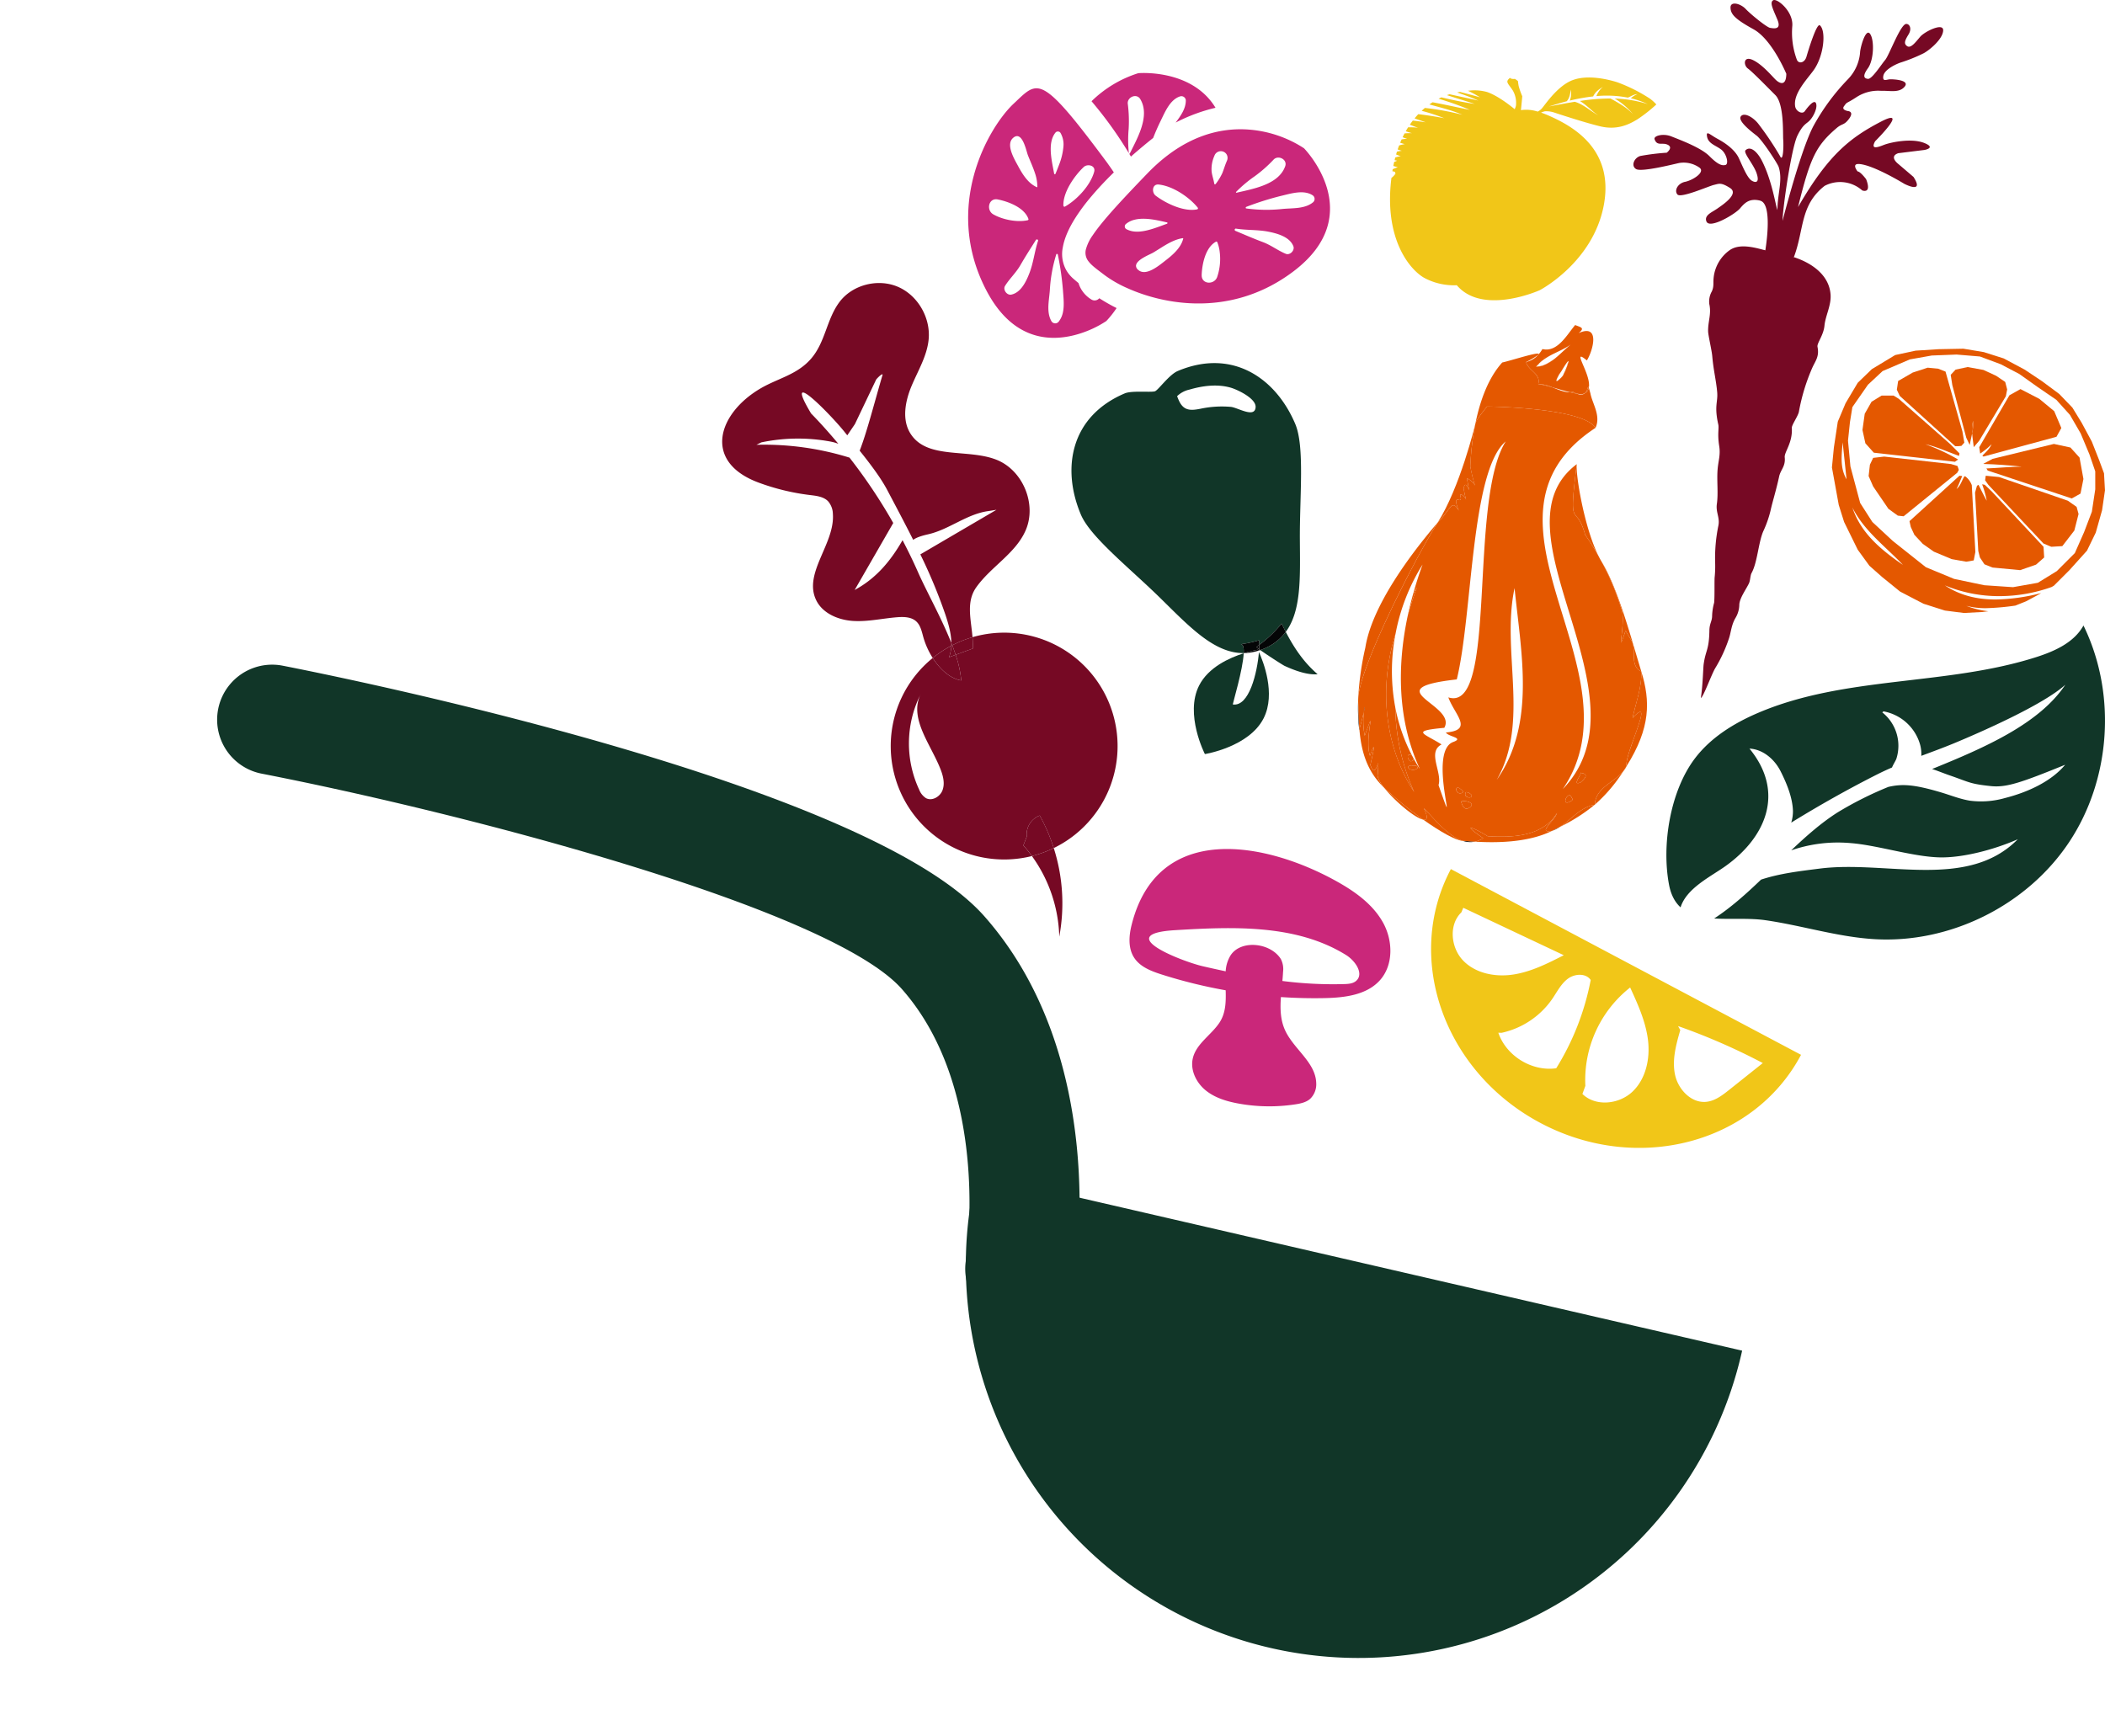 <svg data-name="Group 2801" xmlns="http://www.w3.org/2000/svg" width="928.962" height="766.324"><defs><clipPath id="a"><path data-name="Rectangle 127" fill="#760924" d="M0 0h928.962v766.324H0z"/></clipPath></defs><g data-name="Group 2839" clip-path="url(#a)"><path data-name="Path 7606" d="M489.372 310.079a50.056 50.056 0 0 0-60.2-28.85 37.987 37.987 0 0 1 .124 5.015l-7.558 2.762a48.463 48.463 0 0 1 2.472 11.323c-5.08-.906-9.471-5.051-12.586-9.923a50.057 50.057 0 0 0 43.764 87.422 60.653 60.653 0 0 0-3.769-4.7l1.507-3.886a8.881 8.881 0 0 1 5.723-9.288 78.371 78.371 0 0 1 6.179 14.353 50.05 50.05 0 0 0 24.344-64.228m-73.465 38.79c-1.1 2.812-4.6 4.822-7.264 3.4a7.785 7.785 0 0 1-3.012-3.769 48.29 48.29 0 0 1 .432-41.647c.017-.036.025-.071.04-.107l.944-1.787c-.349.622-.666 1.257-.984 1.894-4.756 10.835 5.038 22.067 9.2 33.182 1.059 2.831 1.744 6.022.643 8.834" fill="#760924"/><path data-name="Path 7607" d="M419.842 283.785c0 .408.006.818-.013 1.223.137-.071.275-.139.412-.208-.13-.338-.267-.677-.4-1.015" fill="#760924"/><path data-name="Path 7608" d="M419.841 283.789c-4.376-11.081-10.946-22.7-14.856-31.582-2.058-4.674-4.321-9.259-6.678-13.792-5.267 9.185-11.65 16.871-21.132 21.975l17.027-29.556a236.38 236.38 0 0 0-19.3-28.852 127.063 127.063 0 0 0-41.07-5.662l2.156-1.072a78.831 78.831 0 0 1 30.512-.357 19.864 19.864 0 0 1 3.472.979c-3.846-4.6-7.834-9.086-12.025-13.376-13.113-21.9 9.084.988 14.791 8.172.374.471.784.977 1.179 1.469l3.369-4.958 9.4-19.7c.977-1.175 3.117-3.1 2.758-1.881-3.447 11.69-6.938 25.4-10.061 33.318 4.557 5.7 9.261 11.863 12.184 17.395 3.8 7.2 7.705 14.526 11.436 21.96 1.141-.855 3.157-1.675 6.5-2.426 9.372-2.1 17.126-8.983 26.645-10.265l3.609-.574-33.6 19.679a231.51 231.51 0 0 1 11.007 26.456c1.368 4.075 2.632 8.42 2.68 12.655.132.338.269.677.4 1.015 1.2-.618 2.428-1.2 3.7-1.732a50.86 50.86 0 0 1 5.238-1.839c-.652-7.941-2.924-15.56 1.66-22.029 6.484-9.149 17.477-14.98 21.863-25.3 4.868-11.451-1.305-26.317-12.853-30.952-12.67-5.086-30.62 0-37.993-11.495-3.958-6.169-2.4-14.355.431-21.117s6.838-13.256 7.534-20.556c.908-9.547-4.773-19.446-13.592-23.217s-20.079-.908-25.806 6.785c-5.671 7.623-6.156 17.653-12.5 24.964-6.114 7.041-14.44 8.586-22.021 12.962-19.141 11.051-25.983 32.507-1.114 41.721a99.831 99.831 0 0 0 22.712 5.5c2.854.343 5.99.687 7.972 2.768a8.847 8.847 0 0 1 2.085 5.532c.961 13.223-13.134 26.086-7.392 38.037 2.84 5.908 9.78 8.813 16.323 9.221s13.036-1.143 19.572-1.644c2.892-.221 6.11-.126 8.26 1.824 1.974 1.793 2.486 4.632 3.218 7.2a34.782 34.782 0 0 0 4.088 8.964 49.907 49.907 0 0 1 8.2-5.4c.019-.406.017-.816.013-1.223" fill="#760924"/><path data-name="Path 7609" d="M419.829 285.009a16.628 16.628 0 0 1-.99 5.061l2.9-1.061q-.684-2.084-1.5-4.21c-.137.071-.275.139-.412.21" fill="#760924"/><path data-name="Path 7610" d="M420.241 284.799q.816 2.125 1.5 4.21l7.56-2.764a37.979 37.979 0 0 0-.124-5.015 50.215 50.215 0 0 0-5.238 1.839 51.01 51.01 0 0 0-3.7 1.73" fill="#760924"/><path data-name="Path 7611" d="M424.213 300.331a48.567 48.567 0 0 0-2.472-11.323l-2.9 1.061a16.616 16.616 0 0 0 .99-5.061 49.787 49.787 0 0 0-8.2 5.4c3.115 4.87 7.506 9.017 12.586 9.923" fill="#760924"/><path data-name="Path 7612" d="M455.392 377.828a63.556 63.556 0 0 1 12.077 35.574 79.981 79.981 0 0 0-2.436-39.1c-.874.425-1.761.83-2.671 1.209a50.335 50.335 0 0 1-6.97 2.314" fill="#760924"/><path data-name="Path 7613" d="m453.13 369.238-1.507 3.886a61.666 61.666 0 0 1 3.769 4.7 50.8 50.8 0 0 0 6.97-2.314c.91-.378 1.8-.786 2.671-1.211a78.308 78.308 0 0 0-6.179-14.353 8.88 8.88 0 0 0-5.723 9.288" fill="#760924"/><path data-name="Path 7614" d="M919.464 276.08c-4.145 7.493-12.668 11.331-20.825 13.939-39.84 12.739-84.21 8.176-122.686 24.581-10.654 4.542-20.875 10.837-27.9 20.047-10.955 14.381-14.813 38.081-11.509 55.748.868 4.63 2.665 7.84 5.109 10.076 2.667-8.477 13.105-13.412 19.869-18.233 17.494-12.474 26.54-32.33 10.541-51.831 5.921.286 11.051 4.687 13.723 9.98s5.248 11.512 5.461 17.437a16.688 16.688 0 0 1-.755 5.248c12.369-7.621 25.037-14.761 38-21.315a124.782 124.782 0 0 1 6.484-3.02c.479-1.253 1.612-2.962 1.915-3.846a18.834 18.834 0 0 0-6.213-20.472l.534-.446a20.625 20.625 0 0 1 16.153 14.683 15.431 15.431 0 0 1 .523 4.948c4.916-1.833 9.868-3.638 14.881-5.728 10.654-4.435 38.689-16.615 48.691-25.659-11.571 17.292-35.506 27.748-58.805 37.194 2.566.83 5.076 1.885 7.632 2.768 8.969 3.092 8.952 3.8 18.362 4.782 6.9.721 13.66-1.675 32.734-9.425-6.373 7.64-17.012 12.262-26.548 14.683a38.331 38.331 0 0 1-15.547 1.167c-4.376-.721-8.523-2.419-12.775-3.68-12.044-3.573-17.124-3.758-23.131-2.407a156.732 156.732 0 0 0-22.532 11.329c-7.174 4.584-13.843 10.469-20.371 16.684a63.077 63.077 0 0 1 26.206-3.2c11.982.929 27.433 6.055 39.449 6.305 9.872.206 23.572-3.26 34.34-8-22.242 22.555-58.088 9.206-87.361 12.941-8.75 1.116-17.573 2.11-25.943 4.874-6.659 6.394-13.429 12.434-20.678 17.153 7.264.452 15.417-.273 22.622.765 16.1 2.32 31.792 7.377 48.025 8.355 33.415 2.014 67.341-14.847 85.915-42.7s21.107-65.649 6.411-95.726" fill="#113628"/><path data-name="Path 7615" d="m430.669 519.386.291-1.261 337.87 78.004-.29 1.26a173.379 173.379 0 0 1-337.871-78.003" fill="#113628"/><path data-name="Path 7616" d="M444.757 583.691a24.308 24.308 0 0 1-18.483-27.52c.121-.742 11.419-74.629-28.23-119.598-31.018-35.179-189.958-77.038-282.847-95.166a24.273 24.273 0 0 1 9.295-47.645c26.247 5.12 257.942 51.703 309.969 110.706 55.064 62.446 40.37 155.638 39.721 159.575a24.244 24.244 0 0 1-27.846 19.956 22.703 22.703 0 0 1-1.57-.307" fill="#113628"/><path data-name="Path 7617" d="M610.329 407.172c-4.382-7.9-12.027-13.437-19.894-17.872-31.721-17.884-79.641-26.922-91.06 19-1.2 4.809-1.56 10.244 1.141 14.4 2.638 4.059 7.533 5.934 12.144 7.407a221.018 221.018 0 0 0 28.247 6.972c.143 4.992.057 10.03-2.711 14.227-3.657 5.542-10.286 9.324-11.791 15.791-1.2 5.171 1.473 10.673 5.563 14.053s9.372 4.962 14.593 5.914a76.008 76.008 0 0 0 25.121.351c2.312-.355 4.727-.874 6.491-2.413a8.881 8.881 0 0 0 2.695-6.89c-.2-9.3-10.162-15.169-13.883-23.7-1.965-4.5-2.058-9.385-1.7-14.345a220.41 220.41 0 0 0 19.339.458c8.83-.189 18.6-1.358 24.444-7.983 5.971-6.776 5.65-17.483 1.265-25.38m-11.863 25.772c-1.362 1.188-3.315 1.341-5.122 1.4a175.536 175.536 0 0 1-27.416-1.366c.126-1.351.235-2.7.3-4.036a9.676 9.676 0 0 0-.99-5.664c-4.536-7.205-17.464-8.634-22.109-1.709a14.794 14.794 0 0 0-2.22 7.142q-5.06-1.069-10.093-2.232c-9.256-2.154-40.252-14.234-12.268-15.924 25.806-1.555 53.494-2.665 75.462 10.957 4.067 2.52 8.067 8.285 4.46 11.428" fill="#ca277a"/><path data-name="Path 7618" d="M640.288 383.584c-20.827 39.254-3.115 89.427 39.559 112.066s94.147 9.166 114.972-30.088Zm5.526 40.492c-5.572-5.667-6.61-15.9-.879-21.409l.826-2.005q22.176 10.467 44.359 20.934c-7.079 3.613-14.309 7.274-22.162 8.506s-16.573-.359-22.145-6.026m15.411 31.74 1.505.017a36.643 36.643 0 0 0 22.309-14.963c2.127-3.109 3.855-6.638 6.873-8.889s7.972-2.56 10.087.555a114.425 114.425 0 0 1-15.22 38.956c-10.726 1.524-22.05-5.423-25.55-15.678m59.289 25.924c-5.9 5.685-16.333 6.829-22.181 1.093l1.3-3.579a52.026 52.026 0 0 1 19.768-43.411c3.416 7.447 6.873 15.043 7.869 23.175s-.858 17.037-6.757 22.723m42.646-.761c-3.012 2.4-6.251 4.9-10.078 5.318-6.65.725-12.474-5.4-13.87-11.938s.464-13.288 2.312-19.717l-.973-1.768a276.732 276.732 0 0 1 37.394 16.321q-7.393 5.892-14.784 11.785" fill="#f1c618"/><path data-name="Path 7619" d="M544.04 310.916c.015-.641 4.466-15.324 4.822-22.586-6.274 1.986-15.591 6.171-19.684 14.238-6.453 12.718 2.556 30.252 2.556 30.252s19.469-3.088 25.922-15.806c5.536-10.915-.3-25.344-2.068-29.226-.752 9.09-4.317 24.247-11.547 23.129" fill="#113628"/><path data-name="Path 7620" d="M567.43 278.89a22.562 22.562 0 0 1-9.662 7.422q-.8.337-1.583.614c3.222 2.3 10 6.638 10.692 6.955 4.275 1.963 9.956 4.115 14.608 3.7-6.2-5.347-10.385-11.627-14.055-18.689" fill="#113628"/><path data-name="Path 7621" d="M555.639 287.1c.183-.059.364-.109.549-.172-.189-.135-.349-.254-.511-.372-.01.177-.025.362-.038.544" fill="#040506"/><path data-name="Path 7622" d="M547.416 284.343a50.556 50.556 0 0 0 8.237-1.749 17.9 17.9 0 0 1 .084 2.018 52.151 52.151 0 0 0 9.847-9.4 135.58 135.58 0 0 0 1.845 3.678c6.987-9.448 6.318-24.339 6.219-40.887-.111-19.015 2.18-40.908-2.03-50.871-8.546-20.228-27.73-33.528-51.831-23.4-3.825 1.61-8.51 8.3-10.034 8.939s-10.2-.4-13.387.956c-24.085 10.225-27.916 33.248-19.365 53.487 4.21 9.963 21.527 23.57 35.1 36.9 12.855 12.626 23.822 24.373 36.767 24.238.113-2.465-.256-4.059-1.452-3.907m-17.695-103.923c-2.247.414-4.714.868-6.7-.263-1.887-1.074-2.783-3.264-3.546-5.3a11.225 11.225 0 0 1 5.471-2.909c5.9-1.721 12.262-2.537 18.172-.849 2.812.8 11.213 4.693 11 8.586-.277 5.021-7.764.267-10.858-.1a45.26 45.26 0 0 0-13.536.834" fill="#113628"/><path data-name="Path 7623" d="M554.508 285.528c.42-.29.818-.614 1.23-.919a17.841 17.841 0 0 0-.084-2.016 50.782 50.782 0 0 1-8.237 1.747c1.2-.151 1.566 1.442 1.452 3.907.1 0 .2-.006.292-.008a48.523 48.523 0 0 1 5.94-1.478s.088.181.212.439l.326-.1.036-.544c-.778-.572-1.253-.967-1.167-1.026" fill="#040506"/><path data-name="Path 7624" d="M555.101 286.762a48.522 48.522 0 0 0-5.94 1.478 22.449 22.449 0 0 0 6.154-1.038l-.214-.439" fill="#040506"/><path data-name="Path 7625" d="M567.43 278.89a140.096 140.096 0 0 1-1.845-3.678 52.218 52.218 0 0 1-9.847 9.4c0 .593-.023 1.242-.063 1.944.162.12.322.238.511.372q.785-.277 1.583-.614a22.56 22.56 0 0 0 9.662-7.422" fill="#040506"/><path data-name="Path 7626" d="M555.675 286.553c.042-.7.061-1.351.063-1.944-.412.3-.809.626-1.23.919-.086.059.387.454 1.167 1.026" fill="#040506"/><path data-name="Path 7627" d="M599.355 309.241c0 .09.006.181.008.271.023-.717.048-1.433.086-2.15a13.748 13.748 0 0 0-.095 1.879" fill="#040506"/><path data-name="Path 7628" d="M724.325 296.333c.223 7.142-2.27 13.29-3.855 20.545 10.509-11.278-3.979 16.6-2.581 21.176 10.5-16.789 10.505-28.537 6.436-41.721" fill="#e45800"/><path data-name="Path 7629" d="M699.568 236.066a100.5 100.5 0 0 1 5.959 9.5c-6.5-12.886-10.274-36.7-9.681-40.708-3.88 30.945-.383 16.193 3.722 31.2" fill="#e45800"/><path data-name="Path 7630" d="m717.375 278.409 2.882 4.742c1.89 4.307-1.076 10.827 4.069 13.183-4.069-13.183-10.076-36.252-17.416-48.26-.027-.042-.05-.088-.076-.13a110.45 110.45 0 0 1 8.515 20.239c2.69 5.543-2.667 24.083 2.026 10.228" fill="#e45800"/><path data-name="Path 7631" d="M621.535 333.244c-.742.628.28 3.117 1.394 2.688a1.1 1.1 0 0 0 .935-1.116c-.24-.435-.467-.874-.7-1.314a1.451 1.451 0 0 0-1.631-.259" fill="#e45800"/><path data-name="Path 7632" d="M625.543 339.059c-.021-1.965-1.976-.618-2.655-1.259-3.729.479.412 3.264 2.655 1.259" fill="#e45800"/><path data-name="Path 7633" d="M646.918 349.656c-1.114 1.795 1.194 2.837 2.5 2.032.614-1.114-1.854-2.234-2.5-2.032" fill="#e45800"/><path data-name="Path 7634" d="M643.783 225.378c-3.67-9.244 2.489-1.146.521-7.138 3.165-.053 3.346 6.778 1.576-2.77 1.478-5.654 3.691 7.43 1.473-4.376 5.04 2.2 4.086 8.061 1.5-5.2.116-2.594.313-5.334.612-8.151.38-3.6.935-7.331 1.694-11.035v.013c-.277 1.4-6.919 28.545-16.695 43.914 5.534-5.265 6.047-10.93 9.317-5.259" fill="#e45800"/><path data-name="Path 7635" d="M644.815 353.752c.561 2.142 1.566 3.836 3.361 2.884 3.544-1.961-1.063-3.609-3.361-2.884" fill="#e45800"/><path data-name="Path 7636" d="M703.713 355.225c-6.079.927-10.335 6.457-15.226 9.687a76.025 76.025 0 0 0 15.226-9.687" fill="#e45800"/><path data-name="Path 7637" d="M697.98 341.18c0 .046-.418-.271-.427-.267.851.439-4.174 6.093-.069 4.435 1.793-1.49 3.869-3.678.5-4.168" fill="#e45800"/><path data-name="Path 7638" d="M692.432 354.008c.834-.448 2.167-.811 1.187-1.887-1.253-3.762-4.908 3.394-1.187 1.887" fill="#e45800"/><path data-name="Path 7639" d="M644.107 347.864c-2.779-1.152-1.181 3.64 1.335 1.94.668-.664-.717-1.337-1.335-1.94" fill="#e45800"/><path data-name="Path 7640" d="M604.763 337.603c.935-4.151 2.951-12.865-.181-4.027-2.592-8.3 3.3-24.39-2.3-8.849a32.81 32.81 0 0 1-.393-10.593c-.338 1.549-.948 4.042-1.971 7.728.773 9.141 3 18.29 10.93 25.819a13.79 13.79 0 0 1-2.919-5.192c1.08-13.723-.46 3.3-3.168-4.887" fill="#e45800"/><path data-name="Path 7641" d="M628.328 356.687c2.049 4.078 1.555 5.408-.256 5.061 7.48 5.313 14.339 9.189 17.428 9.368h.038c-6.6-2.091-12.538-9.729-17.21-14.431" fill="#e45800"/><path data-name="Path 7642" d="M687.128 358.8c-6.348 10.528-19.7 10.9-30.578 10.272-7.455-4.527-11.474-5.643-1.978.876a11.132 11.132 0 0 1-3.712 1.526c8.454.49 23.089.689 34.073-4.769-6.867 1.263 1.223-4.431 2.194-7.905" fill="#e45800"/><path data-name="Path 7643" d="M703.837 355.119a67.653 67.653 0 0 0 12.472-14.62c-4.16 4.954-12.17 7.2-12.472 14.618" fill="#e45800"/><path data-name="Path 7644" d="M625.26 259.299c-.568.9-1.072 1.831-1.6 2.747a157.476 157.476 0 0 0-2.373 9.553 173.53 173.53 0 0 1 3.977-12.3" fill="#e45800"/><path data-name="Path 7645" d="M615.871 279.706c-7.283 23.154-5.2 49.322 8.216 69.865a94.085 94.085 0 0 1-8.325-37.3 86.671 86.671 0 0 1 .109-32.564" fill="#e45800"/><path data-name="Path 7646" d="m687.052 167.582.023-.095c-.172.53-.151.45-.023.095" fill="#e45800"/><path data-name="Path 7647" d="M687.492 166.375a7.928 7.928 0 0 0-.326.837l-.013.032c-.023.076-.034.153-.055.229.13-.357.338-.906.567-1.429a9.157 9.157 0 0 0-.107.191c-.01.025-.025.048-.036.071l-.031.069" fill="#e45800"/><path data-name="Path 7648" d="M628.074 361.753a163.761 163.761 0 0 1-17.22-14.07c4.677 5.936 13.6 13.376 17.22 14.07" fill="#e45800"/><path data-name="Path 7649" d="M650.858 371.474c-2.283-.132-4.139-.284-5.32-.353a10.451 10.451 0 0 0 5.32.353" fill="#040506"/><path data-name="Path 7650" d="M688.487 364.912a322.15 322.15 0 0 1-3.554 1.793 15.26 15.26 0 0 0 3.554-1.793" fill="#040506"/><path data-name="Path 7651" d="M703.829 355.202c0-.029.006-.055.008-.082l-.126.105c.04-.006.078-.017.118-.023" fill="#e45800"/><path data-name="Path 7652" d="M602.546 285.805a129.53 129.53 0 0 0-3.1 21.561c1.612-15.274 25.657-62.015 35.017-76.725-11.85 13.8-29.016 36.7-31.918 55.165" fill="#e45800"/><path data-name="Path 7653" d="M599.849 322.121c.025-.09.046-.17.072-.259-.353-4.17-.408-8.338-.555-12.35a84.2 84.2 0 0 0 .483 12.609" fill="#040506"/><path data-name="Path 7654" d="M687.051 167.581c-.048.189-.1.378-.13.576a6.747 6.747 0 0 1 .17-.685l-.04.107" fill="#e45800"/><path data-name="Path 7655" d="M691.619 161.398c.057-.143.111-.288.162-.418a3.688 3.688 0 0 0 .17-1.131c-.09.519-.2 1.036-.332 1.549" fill="#e45800"/><path data-name="Path 7656" d="M682.234 160.718a16.289 16.289 0 0 0 2.234-1.215l.025-.015c.349-.231.679-.488 1.013-.74a35.643 35.643 0 0 1-3.272 1.97" fill="#e45800"/><path data-name="Path 7657" d="M685.507 158.747c.16-.107.3-.206.433-.3.076-.059.149-.122.223-.181l-.084.061c-.185.145-.385.275-.572.416" fill="#e45800"/><path data-name="Path 7658" d="M687.054 168.102a5.593 5.593 0 0 0 1.293-.851c.029-.027.055-.05.084-.08a6.951 6.951 0 0 1-1.377.931" fill="#e45800"/><path data-name="Path 7659" d="M717.89 338.055c-.532.851-1.057 1.654-1.581 2.447a10.885 10.885 0 0 0 1.581-2.447" fill="#e45800"/><path data-name="Path 7660" d="m679.378 160.269-.027.025a18.438 18.438 0 0 0-1.457 1.526 8.651 8.651 0 0 0 1.484-1.551" fill="#e45800"/><path data-name="Path 7661" d="M704.14 188.814c2.421-5.45-1.427-10.629-2.272-15.186-.343-1.274-.557-2.047-.71-2.468a3.293 3.293 0 0 1-1.719 2.375c-.713.633-1.835.925-3.674.191a44.419 44.419 0 0 1-2.9-.605c-2.47.074-5.072-1.1-7.728-2.142a60.964 60.964 0 0 0-6.293-1.48h-.011a4.934 4.934 0 0 0 .162-.813c.229-2.087-1.114-3.451-2.552-4.832-1.24-1.177-2.547-2.371-2.974-4.075h.006a31.656 31.656 0 0 0 5.273-3.1c.086-.092.17-.187.254-.282.969-1.576-12.252 2.8-16.043 3.59-6.11 6.749-9.729 16.649-11.8 26.725.3-1.419 5.086-7.293 5.086-7.293s41.965.347 47.89 9.4" fill="#e45800"/><path data-name="Path 7662" d="M681.114 161.186c.181-.063.368-.118.544-.187.191-.09.38-.183.576-.284-.37.168-.738.336-1.12.471" fill="#e45800"/><path data-name="Path 7663" d="M688.981 166.615c.223-.235.465-.5.727-.792l.017-.021a8.265 8.265 0 0 1-.744.813" fill="#e45800"/><path data-name="Path 7664" d="M720.471 316.877c1.585-7.256 4.078-13.4 3.855-20.543-5.145-2.358-2.18-8.878-4.069-13.185l-2.882-4.742c-4.693 13.857.664-4.683-2.026-10.225a110.313 110.313 0 0 0-8.515-20.239q-.671-1.11-1.307-2.373a99.8 99.8 0 0 0-5.959-9.5c-4.1-15.013-7.6-.261-3.72-31.2-38.939 29.146 33.47 102.185-6.167 143.412 35.506-52.174-46.562-119.338 14.458-159.462-5.925-9.05-47.89-9.4-47.89-9.4s-4.784 5.875-5.084 7.293c-.759 3.7-1.314 7.432-1.7 11.035-.3 2.816-.494 5.557-.612 8.153 2.583 13.256 3.535 7.4-1.5 5.2 2.22 11.806 0-1.278-1.473 4.376 1.772 9.551 1.591 2.718-1.576 2.77 1.967 5.994-4.189-2.106-.519 7.138-3.27-5.671-3.785-.006-9.317 5.261-9.359 14.711-33.4 61.449-35.017 76.725a118.09 118.09 0 0 0-.084 2.15c.149 4.012.2 8.18.555 12.35 1.024-3.687 1.633-6.179 1.974-7.728.3-2.434.668-3.052 0 0a32.745 32.745 0 0 0 .391 10.593c5.6-15.541-.294.551 2.3 8.851 3.132-8.84 1.116-.126.181 4.025 2.707 8.187 4.248-8.836 3.168 4.887a13.759 13.759 0 0 0 2.922 5.192 164.216 164.216 0 0 0 17.222 14.07c1.81.347 2.3-.986.254-5.063 4.672 4.7 10.612 12.34 17.21 14.431 1.183.069 3.037.221 5.32.353a11.16 11.16 0 0 0 3.714-1.526c-9.5-6.52-5.477-5.4 1.978-.876 10.875.628 24.23.256 30.577-10.272-.973 3.474-9.061 9.168-2.194 7.907 1.23-.612 2.4-1.2 3.554-1.8 4.891-3.228 9.147-8.76 15.226-9.687.042-.036.084-.069.124-.105.3-7.419 8.315-9.666 12.474-14.618.521-.795 1.047-1.6 1.578-2.447-1.4-4.578 13.09-32.457 2.581-21.178m-94.927 22.183c-2.241 2.005-6.381-.78-2.653-1.259.677.641 2.634-.706 2.653 1.259m-2.575-1.236h.03-.03m.04.006h.013-.013m.032.008.048.008-.048-.008m.071.013a1.88 1.88 0 0 0 .956.021 1.88 1.88 0 0 1-.956-.021m.994 0h.006-.006m-.24-3.037a1.1 1.1 0 0 1-.937 1.116c-1.112.429-2.135-2.06-1.394-2.688a1.456 1.456 0 0 1 1.633.261l-.019-.036c-.1-.084-.206-.166-.294-.25.088.084.191.166.294.25a76.935 76.935 0 0 1-7.386-21.2 94.013 94.013 0 0 0 8.325 37.3c-13.414-20.545-15.5-46.711-8.218-69.865a88.168 88.168 0 0 1 11.92-30.533 172.82 172.82 0 0 0-4.134 12.874c.532-.916 1.036-1.852 1.6-2.747a173.53 173.53 0 0 0-3.977 12.3c-4.786 22.378-4.624 46.318 5.337 67.847a71.702 71.702 0 0 1-2.753-4.628m20.234 13.044c.618.6 2 1.276 1.335 1.94-2.514 1.7-4.111-3.092-1.335-1.94m4.071 8.767c-1.8.952-2.8-.742-3.363-2.882 2.3-.725 6.907.923 3.363 2.882m1.242-4.937c-1.309.8-3.617-.238-2.5-2.035.647-.2 3.117.918 2.5 2.035m-10.249-43.9c2.73 7.6 11.333 14.431-1.059 15.5.994 1.911 8.216 2.3 3.279 4.172-11.837 4.086 3.516 47.695-6.541 19.064 1.713-5.77-5.135-14.557 1.341-17.958-7.884-4.969-13.948-5.927 1.2-7.34 5.82-10.261-31.042-17.256 5.513-21.367 7-28.532 6.125-91.941 21.588-105.035-16.644 26.517-3.361 119.968-25.319 112.967m21.378 36.387c14.675-25.771 1.875-56.674 7.848-84.609 2.833 28.354 9.511 59.839-7.848 84.609m31.883 9.826c-3.72 1.507-.067-5.65 1.187-1.887.977 1.076-.353 1.44-1.187 1.887m5.049-8.655c-4.1 1.66.921-4 .069-4.435.008 0 .424.313.427.267 3.374.49 1.3 2.678-.5 4.168m.521-4.181a2.09 2.09 0 0 1 1.942.21 2.09 2.09 0 0 0-1.942-.21m1.982.231.095.05-.095-.05m.126.065.029.017-.029-.017" fill="#e45800"/><path data-name="Path 7666" d="M601.892 314.136c.669-3.052.3-2.436 0 0" fill="#040506"/><path data-name="Path 7667" d="M673.476 159.773h-.006c.429 1.686 1.736 2.886 2.974 4.075 1.442 1.368 2.789 2.718 2.552 4.83a5.16 5.16 0 0 1-.162.816h.011a16.562 16.562 0 0 1 6.293 1.478c2.6.731 5.158 1.524 7.728 2.144a6.385 6.385 0 0 0 1.351-.164 11.561 11.561 0 0 0 1.547.769c.7.12 1.391.229 2.1.307a5.012 5.012 0 0 0 1.581-.5c1.4-1.24 1.209-3.771 1.717-2.375 1.234-5.927-8.224-18.162-.849-12.071 2.808-4.559 5.9-16.363-3.661-12.052 2.978-2.373.963-2.554-1.513-3.571-3.64 4.271-7.789 12.2-14.444 10.6a13.981 13.981 0 0 1-1.688 2.329c-.084.095-.166.189-.254.282a9.76 9.76 0 0 1-5.271 3.1m18.3 1.209c-.088.33-.206.694-.336 1.066a13.017 13.017 0 0 1-1.116 2.781c-.019.04-.025.05-.04.084-.17.383-.21.454 0 0l.04-.086c.263-.593.746-1.719 1.116-2.781.063-.214.122-.431.175-.647-.435 1.129-1.093 2.648-1.892 4.4l-.019.019a6.374 6.374 0 0 1-1.112 1.215c-.04.036-.076.074-.116.107s-.086.076-.135.114c-.832.807-1.274 1.045-1.423.908v.011-.013c-.179-.162.05-.855.6-1.875l.055-.124.074-.145-.074.145-.055.124.027-.048c.044-.095.1-.185.145-.277a4.041 4.041 0 0 1 .767-1.295 11.587 11.587 0 0 0-.767 1.295l-.038.086c.37-.658.847-1.417 1.417-2.234 3.134-5.24 3.609-5.278 2.7-2.827m-12.43-.687c.031-.04.065-.078.1-.118a15.515 15.515 0 0 1 1.482-1.862 2.178 2.178 0 0 1 .5-.433 3.993 3.993 0 0 1 .679-.153 1.978 1.978 0 0 0-1.183.586c-.418.45-.9 1.135-1.482 1.862l-.069.092c4.191-3.943 9.1-4.91 13.841-8.212-2.4 1.908-4.622 4.277-7.054 6.213.675-.479.469-.3-.225.181a22.72 22.72 0 0 1-1.446 1.034l-.023.017a15.494 15.494 0 0 1-2.812 1.5 5.16 5.16 0 0 1-2.613.717c.034 0 .063-.017.092-.023a11.4 11.4 0 0 1-1.248.132 18.09 18.09 0 0 1 1.457-1.526" fill="#e45800"/><path data-name="Path 7668" d="M686.919 168.171v-.013.013" fill="#e45800"/><path data-name="Path 7670" d="M688.43 167.173c.015-.013.036-.021.051-.034.04-.036.076-.074.116-.109.141-.126.254-.284.385-.42-.2.21-.38.4-.551.563" fill="#e45800"/><path data-name="Path 7671" d="M680.826 161.282a11.429 11.429 0 0 1-1.688.41c-.029.006-.061.019-.093.023a5.165 5.165 0 0 0 2.613-.717c-.177.071-.364.126-.544.187-.1.034-.191.065-.288.1" fill="#e45800"/><path data-name="Path 7672" d="M691.445 162.048a16.3 16.3 0 0 0 .336-1.066l-.162.42c-.053.216-.114.431-.174.645" fill="#e45800"/><path data-name="Path 7673" d="M681.434 157.885a2.178 2.178 0 0 0-.5.433 1.976 1.976 0 0 1 1.185-.586 3.822 3.822 0 0 0-.681.153" fill="#e45800"/><path data-name="Path 7674" d="M688.597 167.031a6.375 6.375 0 0 0 1.112-1.215c-.263.3-.5.559-.727.794-.13.137-.244.294-.385.42" fill="#e45800"/><path data-name="Path 7675" d="M688.348 167.252c.046-.038.088-.074.132-.114-.013.013-.034.021-.048.034-.029.029-.055.053-.084.08" fill="#e45800"/><path data-name="Path 7676" d="M679.448 160.177c-.032.04-.065.078-.1.118l.027-.025.069-.092" fill="#e45800"/><path data-name="Path 7677" d="M699.44 173.536a3.285 3.285 0 0 0 1.717-2.375c-.509-1.4-.322 1.135-1.717 2.375" fill="#e45800"/><path data-name="Path 7678" d="M691.444 162.049a39.74 39.74 0 0 1-1.118 2.783 13.077 13.077 0 0 0 1.118-2.783" fill="#e45800"/><path data-name="Path 7679" d="M690.291 164.914c-.21.454-.172.383 0 0" fill="#e45800"/><path data-name="Path 7680" d="m690.329 164.83-.04.086.04-.084" fill="#e45800"/><path data-name="Path 7681" d="M687.699 165.957c-.046.092-.1.185-.145.28l.107-.193.038-.086" fill="#e45800"/><path data-name="Path 7682" d="M679.447 160.176c.58-.727 1.064-1.412 1.482-1.862a15.518 15.518 0 0 0-1.482 1.862" fill="#e45800"/><path data-name="Path 7683" d="M692.865 173.122q1.444.35 2.9.605a11.422 11.422 0 0 1-1.548-.769 6.4 6.4 0 0 1-1.354.164" fill="#e45800"/><path data-name="Path 7684" d="M687.699 165.957a11.588 11.588 0 0 1 .767-1.295 4.08 4.08 0 0 0-.767 1.295" fill="#e45800"/><path data-name="Path 7687" d="M686.165 158.271c-.076.059-.149.122-.225.183.694-.481.9-.662.225-.183" fill="#e45800"/><path data-name="Path 7688" d="M685.137 170.98a16.53 16.53 0 0 0-6.293-1.482 61.66 61.66 0 0 1 6.293 1.482" fill="#e45800"/><path data-name="Path 7689" d="M673.47 159.777c.425 1.7 1.734 2.9 2.974 4.075-1.238-1.188-2.545-2.39-2.974-4.075" fill="#e45800"/><path data-name="Path 7690" d="M498.08 57.065a59.37 59.37 0 0 0-.385-11.306c-.28-2.9 3.878-4.721 5.507-2.041 4.492 7.411-1.314 17.338-4.588 24.005-.078.17-.28.135-.364-.015q.435.709.849 1.394a244.792 244.792 0 0 1 9.8-8.208 97.785 97.785 0 0 1 3.233-7.375c1.963-3.985 4.124-9.458 8.582-10.955a1.962 1.962 0 0 1 2.6 1.642c.063 3.7-2.236 6.873-4.471 9.893a75.992 75.992 0 0 1 17.58-6.532c-10.524-17.372-34.081-15.27-34.081-15.27a51.8 51.8 0 0 0-20.638 12.38 175.919 175.919 0 0 1 16.483 22.935 54.406 54.406 0 0 1-.111-10.547" fill="#ca277a"/><path data-name="Path 7691" d="M485.126 131.631a2.669 2.669 0 0 1-3.371.626 13.014 13.014 0 0 1-5.805-7.321 101.966 101.966 0 0 1-2.26-1.919 15.087 15.087 0 0 1-3.05-3.63 14.626 14.626 0 0 1-1.6-10.255c.736-4.25 2.846-8.79 5.774-13.349a85.512 85.512 0 0 1 5.969-8.094 147.051 147.051 0 0 1 10.772-11.594 81.454 81.454 0 0 0-2.251-3.27c-.246-.343-.462-.677-.717-1.019a797.876 797.876 0 0 0-8.113-10.774q-3.247-4.228-5.931-7.539c-2.869-3.529-5.29-6.3-7.392-8.441-9.86-10.049-12.571-6.076-19.839.729-10.877 10.2-31.458 45.171-12.029 82.369 12.073 23.11 29.567 22.738 41.091 19.141a46.74 46.74 0 0 0 11.835-5.58 41.84 41.84 0 0 0 4.551-5.746c-.418-.21-.839-.418-1.257-.637q-3.184-1.655-6.381-3.7m-6.875-57.9c1.646-1.566 5.4-.729 4.622 2.1-1.646 5.984-7.518 12.287-12.848 15.327a.479.479 0 0 1-.734-.326c-.259-5.919 4.83-13.2 8.96-17.1M467.981 58.61a10.191 10.191 0 0 1 1.326 6.068 28.859 28.859 0 0 1-1.98 8.185c-.513 1.379-1.053 2.686-1.532 3.855-.12.311-.551.2-.6-.1-.923-5.3-3.142-13.45.586-18.08a1.394 1.394 0 0 1 2.2.076m-20.764 2.14c3.968-3.178 5.654 5.793 6.4 7.72.958 2.491 2.194 5.116 3.077 7.8a18.681 18.681 0 0 1 1.1 6.2.153.153 0 0 1-.206.149 9.635 9.635 0 0 1-1.047-.538c-3.224-1.837-5.461-5.492-7.155-8.634-1.671-3.115-5.8-9.786-2.163-12.693m-6.866 27.273c4.8.969 11.743 3.626 13.5 8.6a.429.429 0 0 1-.349.574c-4.6 1.038-11.083-.248-15.186-2.617-3.205-1.852-2.047-7.394 2.03-6.562m14.042 32.265c-1.44 3.785-3.775 8.834-8.1 9.74-1.917.4-3.8-2.14-2.753-3.848 1.984-3.2 4.8-5.742 6.738-9.1 2.2-3.825 4.534-7.44 6.86-11.14a.568.568 0 0 1 .284-.227.5.5 0 0 1 .658.662c-.16.479-.3.965-.444 1.45-1.179 4.1-1.707 8.388-3.245 12.466m12.775 21.729a1.954 1.954 0 0 1-3.069-.116c-1.713-2.835-1.57-6.259-1.221-9.62.149-1.433.332-2.856.429-4.214a65.264 65.264 0 0 1 2.84-15.8c.109-.385.626-.2.689.109a129.9 129.9 0 0 1 2.27 15.873c.286 4.126 1.015 9.45-1.412 13.012a7.082 7.082 0 0 1-.525.759" fill="#ca277a"/><path data-name="Path 7692" d="M575.454 65.424a51.78 51.78 0 0 0-24.158-8.217 48.506 48.506 0 0 0-10.955.364c-10.373 1.526-22.12 6.7-33.913 18.9-.673.694-1.3 1.349-1.944 2.018q-4.064 4.225-7.394 7.781c-5.223 5.582-9.135 10.015-11.957 13.607q-1.649 2.1-2.821 3.842a19.777 19.777 0 0 0-3.073 6.259 6.081 6.081 0 0 0 1.154 5.4c1.465 1.934 4.008 3.687 7.1 6.06a51.979 51.979 0 0 0 10.062 5.765 75.38 75.38 0 0 0 6.6 2.583c1.408.477 2.873.929 4.386 1.345a78.834 78.834 0 0 0 9.313 1.974c15.768 2.35 34.937.248 52.865-13.256 33.522-25.239 4.737-54.423 4.737-54.423m-29.938 19.259a58.233 58.233 0 0 1 4.225-3.876 52.028 52.028 0 0 1 3.874-2.938 58.931 58.931 0 0 0 8.489-7.48c2.06-2.06 6.11-.013 5.078 2.953-2.468 7.049-11.258 9.382-18.258 10.983-1.118.256-2.2.494-3.188.729a.223.223 0 0 1-.219-.372m-9.6-15.884a3 3 0 0 1 5.467-.542 3.071 3.071 0 0 1 .006 2.842c-.034.076-.055.158-.088.233-.708 1.642-1.2 3.367-1.856 5.028a25.251 25.251 0 0 1-2.932 4.813c-.143.246-.6.252-.643-.082-.273-1.812-.95-3.516-1.169-5.381a14.122 14.122 0 0 1 1.215-6.911m-24.581 12.644c6.165.647 13.34 5.414 17.212 10.175a.475.475 0 0 1-.2.776c-5.8 1.227-13.817-2.6-18.338-6.041-1.818-1.377-1.6-5.208 1.326-4.91m-14.559 17.512a9.18 9.18 0 0 1 3.794-1.94c3.23-.851 7.06-.4 10.5.282q.58.117 1.141.235c.979.21 1.921.427 2.787.624.322.063.275.511 0 .6-.465.164-.956.343-1.461.528-.643.238-1.314.486-2.007.736-3.195 1.154-6.829 2.318-10.116 2.224-.16 0-.319-.021-.477-.032a9.376 9.376 0 0 1-3.172-.746 7.385 7.385 0 0 1-.7-.334 1.385 1.385 0 0 1-.288-2.173m5.5 20.14a2.355 2.355 0 0 1-.948-1.858c0-.048.019-.092.025-.139.324-2.575 6.079-4.746 7.5-5.576 1.137-.67 2.3-1.415 3.485-2.154 3.031-1.9 6.224-3.762 9.639-4.252a.16.16 0 0 1 .189.177c-.935 4.017-4.588 7.176-7.71 9.591-.66.509-1.494 1.183-2.428 1.879-3.027 2.253-7.1 4.712-9.748 2.333m34.84 3.235c-1.288 3.42-6.781 3.233-6.8-.757 0-.061-.013-.113-.011-.174.179-4.887 1.665-12.176 6.289-14.723a.424.424 0 0 1 .62.246 16.508 16.508 0 0 1 .977 3.72 24.718 24.718 0 0 1-1.076 11.688m30.313-10.313c-3.483-1.429-6.453-3.8-10.085-5.158-4.136-1.549-8.075-3.264-12.109-4.956a.515.515 0 0 1 .275-.992c4.721.752 9.557.408 14.328 1.36 3.975.8 9.338 2.289 10.934 6.4.71 1.831-1.492 4.107-3.344 3.346m-1.36-19.808a65.853 65.853 0 0 1-16.062-.212c-.4-.05-.3-.6 0-.706a129.99 129.99 0 0 1 15.282-4.828c4.319-1.021 9.912-2.835 13.9-.334a1.952 1.952 0 0 1 .391 3.046c-3.592 3.064-8.971 2.617-13.515 3.035" fill="#ca277a"/><path data-name="Path 7693" d="m866.454 153.909-10.955.214-10.1.643-9.021 1.934-10.31 6.228-6.224 6.015-5.37 9.021-3.439 8.164-1.721 11.384-.86 8.807 3.008 16.539 2.362 7.518 6.015 12.243 5.154 7.087 5.585 4.944 7.949 6.444 10.309 5.366 9.452 3.01 8.376 1.072 8.163-.427 2.663-.322a40.249 40.249 0 0 1-9.752-2.4 33.907 33.907 0 0 0 8.687 1.036 107.9 107.9 0 0 0 12.989-1.146l4.746-1.9 5.584-3.006 1.055-.614a84.752 84.752 0 0 1-20.117 2.835c-7.848 0-15.524-1.654-22.393-6.234a62.029 62.029 0 0 0 24.079 4.746 68.5 68.5 0 0 0 23.057-4.033l.977-.568 6.875-6.875 7.733-8.59 3.867-7.949 2.791-9.881 1.288-8.807-.429-7.516-2.148-5.8-3.222-8.164-4.51-8.374-4.082-6.661-5.8-6.015-7.52-5.585-7.73-5.156-9.238-4.937-8.807-2.8Zm21.909 105.249-12.674-.858-13.315-2.793-12.46-5.156-14.608-11.6-9.019-8.378-5.372-8.376-4.3-16.113-1.072-11.384.86-8.164 1.076-6.653 6.875-9.881 6.444-6.013 12.027-5.156 9.666-1.717 10.955-.429 10.312.858 9.235 3.439 8.164 4.294 8.161 5.8 8.164 5.587 6.011 6.659 4.729 8.164 3.863 9.235 2.579 7.518v7.942l-1.5 9.881-3.436 9.021-4.082 9.238-7.947 7.947-8.378 5.156Zm-75.609-64.366a.42.42 0 0 1 .429-.429 49.616 49.616 0 0 1 .885 9.256l.834 7.924c-3.008-5.154-2.148-10.738-1.719-16.323l.885 8.4a49.616 49.616 0 0 0-.885-9.256.42.42 0 0 0-.429.429m27.065 54.557c-10.167-7.016-18.618-14.177-22.34-25.346 5.156 10.312 14.608 17.183 22.34 25.346m-25.752-45.73a42.28 42.28 0 0 0 .834 7.924 42.28 42.28 0 0 1-.834-7.924" fill="#e45800"/><path data-name="Path 7694" d="m864.734 209.971-22.052 20.049.574 2.577 1.574 3.434 3.725 4.01 4.868 3.439 7.876 3.294 6.444 1.143 3.294-.572.717-3.724-1.576-29.5a8.705 8.705 0 0 0-2.863-3.867l-.38-.042c-1.156 1.848-1.709 4.147-3.487 5.627.956-1.911 1.677-3.825 2.51-5.736Z" fill="#e45800"/><path data-name="Path 7695" d="m831.515 201.52-4.868.572-1.433 3.008-.572 5.013 2.005 4.582 6.73 9.881 4.153 3.008 2.575.286 23.629-19.188.717-1.288-.574-1.719-2.865-.862Z" fill="#e45800"/><path data-name="Path 7696" d="M835.671 174.599h-5.3l-4.437 2.72-3.008 5.3-1 7.161 1.288 5.87 3.722 4.153 35.8 4.008 1.387-1.009a85.227 85.227 0 0 0-14.421-6.724c5.086 1.089 9.862 3.4 14.849 5.133l.187-1.122-4.008-4.01-22.771-20.05Z" fill="#e45800"/><path data-name="Path 7697" d="m850.703 162.283-6.587 2.148-6.446 3.724-.572 3.865 1.288 2.722 24.486 22.2h1.148l1.574-.143 1.291-1.431-.862-5.013-7.444-26.352-3.294-1.288Z" fill="#e45800"/><path data-name="Path 7698" d="m868.318 161.999-5.3 1.143-2.146 2.293.715 4.582 6.158 23.2 1.431 3.008.116.071c.271-1.663.706-3.336 1.043-5.051a23.265 23.265 0 0 1-.061-1.625 14.467 14.467 0 0 1 .479-3.851c.038.427.055.851.055 1.272a21.788 21.788 0 0 1-.473 4.2c.141 2.041.5 4.082.7 6.123l2.434-2.863 11.741-19.619.574-3.006-.86-3.3-4.01-2.72-5.583-2.577Z" fill="#e45800"/><path data-name="Path 7699" d="M870.75 185.768a14.466 14.466 0 0 0-.477 3.848c0 .542.021 1.085.059 1.627a21.806 21.806 0 0 0 .473-4.2c0-.42-.015-.845-.055-1.272" fill="#e45800"/><path data-name="Path 7700" d="M874.734 213.744a44.4 44.4 0 0 1 2.03 7.251c-1.337-2.341-2.417-4.683-3.64-7.024l-.656.437-.86 3.008 1.433 25.775.717 2.865 2 3.008 3.582 1.429 12.179 1.147 7.016-2.434 3.579-3.151-.284-4.725-22.914-24.488-3.006-2.861Z" fill="#e45800"/><path data-name="Path 7701" d="m876.335 209.971-.288 2 1.429 2.005 24.348 25.918 3.437 1.433 4.868-.288 5.3-6.875 1.864-7.3-.862-3.149-3.865-2.722-30.358-10.452Z" fill="#e45800"/><path data-name="Path 7702" d="m906.406 195.937-27.063 6.585-4.01 2.148.063.1q8.421.259 16.834 1.19c-5.068 0-10.44.605-15.6.8l.568.921 37.089 12.317 3.867-2.148 1.288-6.444-1.717-9.452-4.01-4.439Z" fill="#e45800"/><path data-name="Path 7703" d="m891.657 171.735-4.868 2.722-13.317 22.91.4 2.821a32.779 32.779 0 0 0 5.038-4.109c-.879 2.051-2.558 3.506-4.082 5.038l.5.4 32.217-8.733 2.15-3.869-3.151-7.445-6.58-5.442Z" fill="#e45800"/><path data-name="Path 7704" d="M727.895 43.382a70.436 70.436 0 0 0-14.242-7.1c-3.844-1.192-12.68-3.434-19.48-.973S681.89 46.26 680.341 47.977a6.253 6.253 0 0 1-1.736 1.276 16.482 16.482 0 0 0-7.4-.643c.261-2.392.593-6.139.593-6.139a31.012 31.012 0 0 1-1.614-4.6c-.256-1.467-.3-2.117-.3-2.117l-1.311-.939s-1.686.233-2.171-.462c0 0-1.3.891-1.181 1.795s1.37 2.165 2.453 3.88a10.969 10.969 0 0 1 1.33 6.61 7.849 7.849 0 0 1-.555 1.553c-2.278-1.875-7.651-6.034-12.195-7.583a20.917 20.917 0 0 0-8.428-.54 50.789 50.789 0 0 1 5.341 2.886h.013v.006l-.011-.008c-2.942-.832-5.9-1.612-8.859-2.383-.45.08-.872.164-1.263.244 3.163 1.087 6.316 2.194 9.359 3.567-4.2-.946-8.441-1.822-12.657-2.774-.275.074-.685.2-1.211.38 4.082 1.333 8.206 2.562 12.285 3.863-4.946-.666-9.841-1.738-14.715-2.882a30.56 30.56 0 0 0-1.238.612 127.62 127.62 0 0 1 13.775 4.912c-5.509-1.1-10.948-2.35-16.451-3.355-.458.3-.927.622-1.4.967 4.912 1.356 9.887 2.507 14.534 4.542a118.357 118.357 0 0 0-16.5-3.008q-.713.6-1.429 1.272a87.652 87.652 0 0 1 9.986 3.26c-3.806-.738-7.632-1.312-11.468-1.793a37.744 37.744 0 0 0-1.656 1.885c1.644.572 3.3 1.137 4.937 1.711-1.9-.265-3.8-.544-5.709-.748a40.347 40.347 0 0 0-1.309 1.808c1.209.5 2.426.967 3.661 1.349a29.7 29.7 0 0 0-4.433-.181 42.886 42.886 0 0 0-1.026 1.719 22.661 22.661 0 0 0 2.762.855 28.958 28.958 0 0 0-3.293.1 42.721 42.721 0 0 0-.847 1.686 17.318 17.318 0 0 0 1.976.71 18.908 18.908 0 0 0-2.432.265c-.219.479-.431.958-.635 1.457.672.235 1.343.46 2.02.626a22.046 22.046 0 0 0-2.484.567 49.641 49.641 0 0 0-.635 1.776 14.623 14.623 0 0 0 1.837.578 18.323 18.323 0 0 0-2.163.4c-.13.406-.25.824-.37 1.242.694.273 1.379.546 2.03.75a16.974 16.974 0 0 0-2.4.565c-.105.389-.2.792-.294 1.194a9.182 9.182 0 0 1 1.087.25c-.36.177-.8.349-1.27.523a57.157 57.157 0 0 0-.378 1.795c.656.2 1.314.389 1.967.551a23.451 23.451 0 0 0-2.241.874l-.044.248c-.04.223-.069.437-.105.662.584.084 1.148.189 1.232.488l.139.567a7.749 7.749 0 0 1-1.789 1.877c-3.373 26.679 7.935 40.372 14.446 44.094a27.731 27.731 0 0 0 14.4 3.268c11.474 13.509 36.576 2.209 36.576 2.209s23.562-12.212 28.305-37.558-14.732-35.3-24.465-39.584a38.121 38.121 0 0 0-3.222-1.251 8.277 8.277 0 0 1 1.671-.58 11 11 0 0 1 3.935.483s13.027 4.359 20.485 6.148 12.7-.792 16.472-3.113a66.033 66.033 0 0 0 8.306-6.533 17.822 17.822 0 0 0-3.05-2.728m-15.3.126a31.141 31.141 0 0 1 8.113 6.934c-2.718-2.9-6.331-4.969-10.007-6.97a90.3 90.3 0 0 0-13.5 1.1c3.224 1.938 5.515 4.723 8.22 6.385-3.716-2.009-6.528-4.87-10.476-6.036-.845.139-1.7.284-2.547.433-2.926.513-5.87 1.076-8.838 1.635 2.411-.761 5.334-1.637 7.821-2.283 1.36-1.44 1.6-3.611 1.787-5.141a8.279 8.279 0 0 1-.431 4.841 81.81 81.81 0 0 1 10.329-1.845c.923-1.984 2.5-3.1 4.323-4.239a10.34 10.34 0 0 0-2.907 4.1 49.079 49.079 0 0 1 13.9.668c1.284-.5 2.657-1.509 4.244-1.549a8.764 8.764 0 0 0-2.919 1.839 38.859 38.859 0 0 1 7.459 2.583 52.516 52.516 0 0 0-14.574-2.461" fill="#f1c618"/><path data-name="Path 7705" d="M807.844 129.866c.4 4.872-2.261 9.435-2.678 13.836-.4 4.33-3.405 7.756-3.079 9.391.857 4.292-.862 6.053-2.283 9.189a86.641 86.641 0 0 0-5.881 19.186c-.227 1.976-3.26 6.039-3.174 7.415.431 6.526-3.376 10.661-3.128 12.966.431 4.029-1.82 5.406-2.48 8.523-1.209 5.7-3.027 11.491-3.76 14.912a48.425 48.425 0 0 1-3.275 9.3c-2.144 5.135-2.543 13.635-5.1 18.3-.637 1.158-.538 3.319-1.225 4.7-1.36 2.77-4.088 6.455-4.208 9.322a11.676 11.676 0 0 1-1.759 5.969c-1.8 3.128-1.94 6.459-2.812 8.926a63.729 63.729 0 0 1-6.087 13.166c-1.728 2.97-5.263 12.857-6.314 13.071.876-5.524 1.021-13.2 1.234-14.772.876-6.457 2.4-6.2 2.541-15.024.044-3.094 1.213-4.08 1.2-6.478a24.726 24.726 0 0 1 .9-5.759c.25-3.037.1-7.287.191-10.917a49.527 49.527 0 0 0 .248-6.68 70.791 70.791 0 0 1 1.366-16.117c.9-3.775-1.152-6.032-.61-9.853.7-4.91-.088-10.284.334-15.32.332-3.935 1.337-6.236.692-10.312-.849-5.324-.015-7.758-.389-9.414-1.86-8.208-.137-9.95-.486-14.187-.427-5.221-1.639-9.6-2.18-15.974-.221-2.617-1.778-9.153-1.827-10.942-.118-4.433 1.522-7.621.521-12.086a9.08 9.08 0 0 1 1.122-5.6c1.013-2.259.519-3.546.788-6a17.086 17.086 0 0 1 7.182-12.258c3.909-2.634 9.475-1.518 14.574-.137.763.216 13.622 3.26 13.618 3.275 7.85 2.552 15.526 7.794 16.218 16.365" fill="#760924"/><path data-name="Path 7706" d="M776.846 88.565c-4.8-1.211-6.89.988-8.979 3.451s-13.431 9.25-14.805 5.706c-1.057-2.726 2.346-3.951 4.836-5.683s9.652-6.48 5.606-9.063-4.868-1.883-7.106-1.373-14.59 5.997-16.122 4.24.147-4.946 3.42-5.606 8.952-4.214 6.348-6.213a12.054 12.054 0 0 0-9.082-2.07c-2.581.561-16.554 4.1-18.938 2.665s-.839-5 1.9-5.784a100.812 100.812 0 0 1 11.615-1.435s3.42-2.566-.111-3.727c-2.083-.687-4.241.742-5.242-2.22-.517-1.534 3.813-2.7 7.417-1.242s12.973 4.872 16.752 8.67 5.582 4.338 7.125 3.924.492-5-1.921-6.825-5.62-2.556-6.207-5.622 1.343-.834 4.62.916c2.051 1.1 7.371 4.17 9.4 8.529 1.547 3.321 3.663 8.733 5.713 9.952 1.667 1 3.525.963 2.159-3.18s-6.068-9.183-4.9-10.28c2.262-2.131 5.314.965 7.169 4.58 4.508 8.775 6.081 19.862 6.879 21.83.092-7.661 2.43-13.237.542-19.066-.425-1.314-7.134-11.791-9.74-13.79s-8.365-6.505-6.944-8.479 5.624.389 7.97 3.6a134.488 134.488 0 0 1 9.286 13.864c1.465 3.144 1.662-4.424 1.452-7.144s.467-15.787-3.512-19.757-10.055-10.209-12.09-11.695-2.022-5.826 2.341-3.685 8.62 7.457 10.122 8.821 4.424 2.924 4.508-2.8c0 0-6.228-15.083-14.444-19.633s-10.133-6.646-10.184-9.6 4.414-1.805 6.707.633 9.359 8.138 10.776 8.332 5.156 1.049 3.224-3.6-3.55-7.571-1.881-8.592 9.135 5.007 8.416 11.615a34.281 34.281 0 0 0 1.988 14.5c.683 2.07 3.453 1.679 4.284-1.194s4.54-15.041 5.933-13.841c2.823 2.4 1.814 13.519-2.852 19.911-3.027 4.145-9.03 10.318-8.056 15.911.368 2.11 3.13 3.594 4.237 2.06s4.084-5.4 4.925-3.548-.969 5.656-2.579 7.457-3.027 1.608-5.6 6.9-6.352 30.71-6.57 37.574c6.869-26.076 11.325-37.559 13.685-41.92a95.76 95.76 0 0 1 15.207-20.6 19.222 19.222 0 0 0 5.324-11.657c.006-2 2.47-11.184 4.441-8.309s1.585 11.6-.946 15.106-1.747 4.582.015 4.727 5.9-6.383 7.583-8.357c1.759-2.072 6.749-15.827 9.282-15.888 1.446-.036 2.6 2 1.049 4.582s-2.32 4.069-.652 5.217 3.876-1.938 5.8-4.174 10.186-6.36 10.108-2.8-5.32 8.233-8.5 10.061a71.147 71.147 0 0 1-10.53 4.237c-2.831 1.057-7.092 3.365-7.415 5.973s1.5 1.364 3.077 1.337 8.773.345 6.371 3.243-6.52 1.707-10.356 1.852a17.578 17.578 0 0 0-11.148 2.949c-4.668 3.02-3.718 1.7-5.3 3.9-1.207 1.669 1.911 2.1 1.911 2.1s2.636.219.423 3.289-3.05 2.07-5.458 4.118c-9.145 7.777-11.749 13.094-17.122 34.951 13.246-22.981 22.9-30.531 36.282-37.551s-2.264 8.5-2.264 8.5c-2 3.63.744 2.85 3.79 1.639s12.186-3.094 17.773-.925.24 3.119.24 3.119l-11.613 1.44c-4.269 1.5.013 4.727.013 4.727l6.736 5.749c4.969 7.773-4.088 3.025-4.088 3.025s-13.344-8.2-19.791-8.727c-3.727-.311-.8 3.266-.8 3.266 1.227.025 3.76 3.411 3.76 3.411 2.613 6.726-1.721 4.971-1.721 4.971a14.712 14.712 0 0 0-16.6-2c-10.946 8.578-8.956 19.31-13.578 31.5-11.575 2.123-12.645-2.787-12.622-2.772 1.068-6.585 2.6-20.966-2.2-22.179" fill="#760924"/></g></svg>